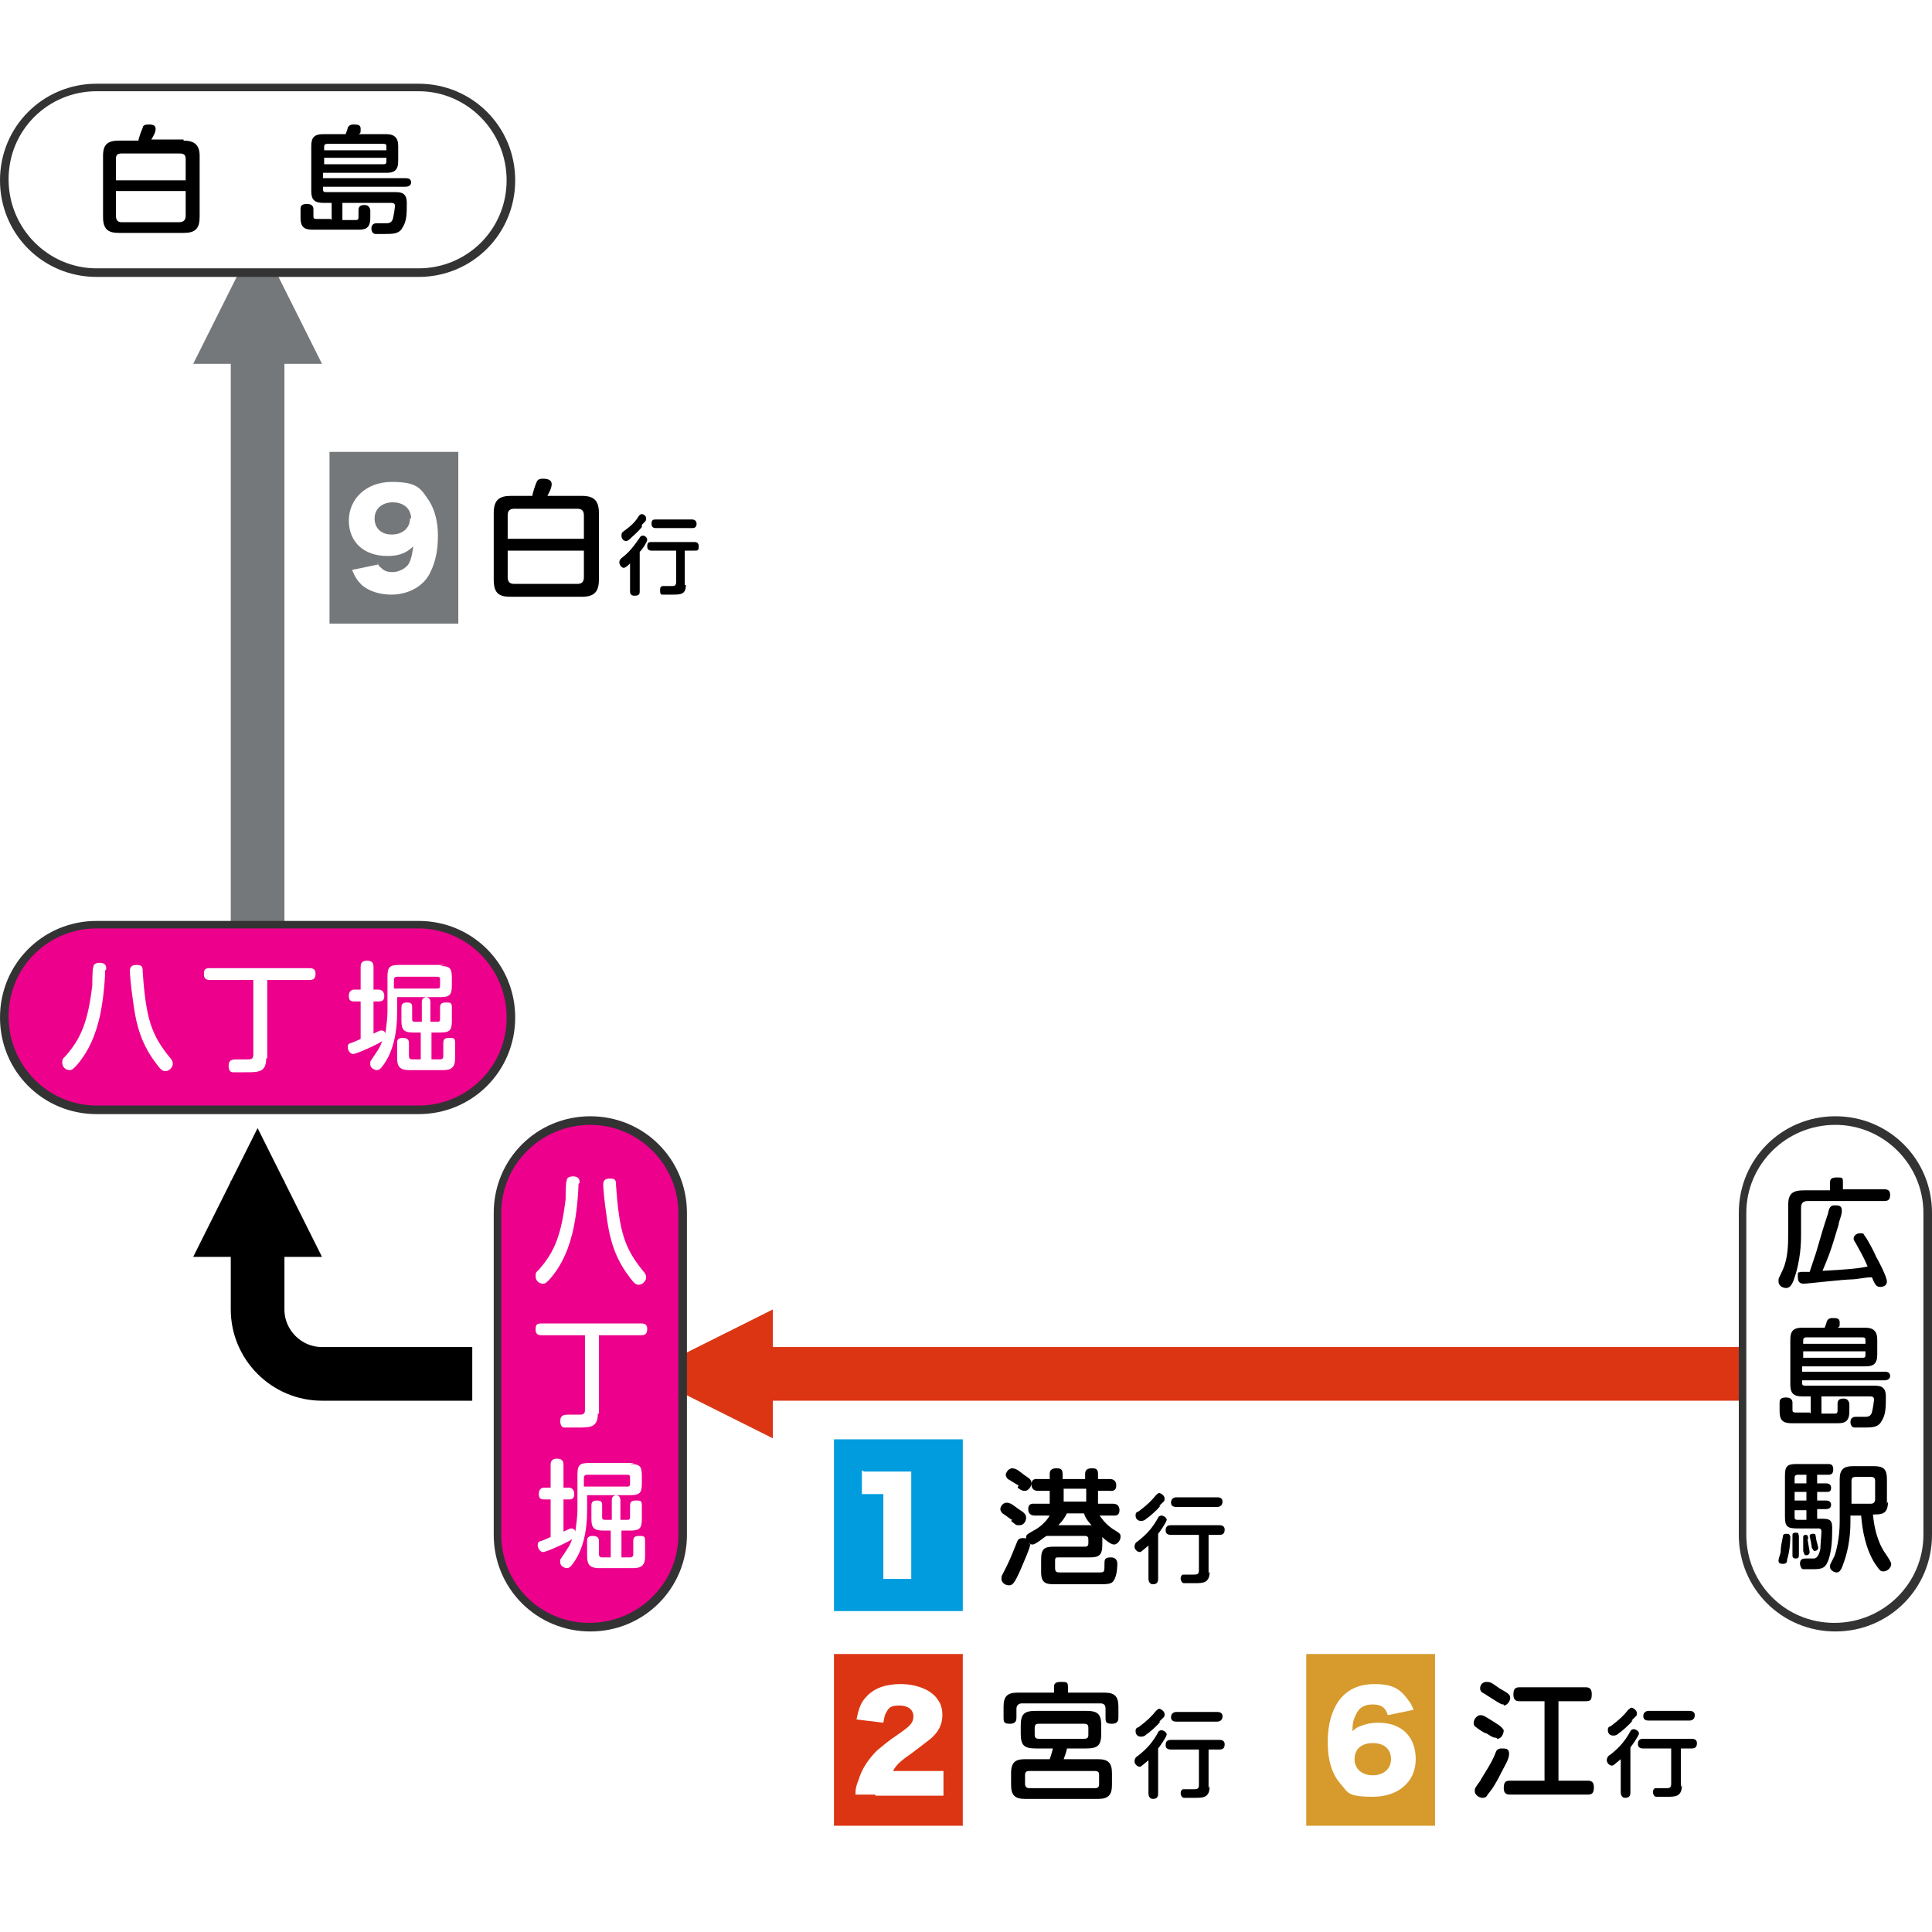 <?xml version="1.0" encoding="UTF-8"?>
<svg xmlns="http://www.w3.org/2000/svg" width="180" height="180" version="1.1" viewBox="0 0 180 180">
  <defs>
    <style>
      .cls-1 {
        stroke: #dc3513;
      }

      .cls-1, .cls-2, .cls-3 {
        fill: none;
        stroke-miterlimit: 10;
        stroke-width: 5px;
      }

      .cls-4 {
        fill: #dc3513;
      }

      .cls-5 {
        fill: #ec008c;
      }

      .cls-2 {
        stroke: #75787b;
      }

      .cls-6 {
        fill: #009cde;
      }

      .cls-7 {
        fill: #fff;
      }

      .cls-8 {
        fill: #d69a2d;
      }

      .cls-3 {
        stroke: #000;
      }

      .cls-9 {
        fill: #75787b;
      }

      .cls-10 {
        fill: #333;
      }
    </style>
  </defs>
  <!-- Generator: Adobe Illustrator 28.7.7, SVG Export Plug-In . SVG Version: 1.2.0 Build 194)  -->
  <g>
    <g id="_図" data-name="図">
      <rect class="cls-7" width="180" height="180"/>
      <line class="cls-2" x1="24" y1="88.3" x2="24" y2="32.3"/>
      <polygon class="cls-9" points="24 21.9 18 33.9 30 33.9 24 21.9"/>
      <line class="cls-1" x1="162.1" y1="128" x2="70.1" y2="128"/>
      <polygon class="cls-4" points="60 128 72 134 72 122 60 128"/>
      <path class="cls-3" d="M24,110v12c0,3.3,2.7,6,6,6h14"/>
      <polygon points="24 105.1 18 117.1 30 117.1 24 105.1"/>
      <g>
        <path class="cls-7" d="M9,25.4C4.2,25.4.4,21.5.4,16.8s3.9-8.6,8.6-8.6h30c4.8,0,8.6,3.9,8.6,8.6s-3.9,8.6-8.6,8.6H9Z"/>
        <path class="cls-10" d="M39,8.5c4.5,0,8.2,3.7,8.2,8.3s-3.7,8.2-8.2,8.2H9c-4.5,0-8.2-3.7-8.2-8.3s3.7-8.2,8.2-8.2h30M39,7.8H9C4,7.8,0,11.8,0,16.8h0c0,5,4,9,9,9h30c5,0,9-4,9-9h0c0-5-4-9-9-9h0Z"/>
      </g>
      <g>
        <path class="cls-5" d="M9,103.4c-4.8,0-8.6-3.9-8.6-8.6s3.9-8.6,8.6-8.6h30c4.8,0,8.6,3.9,8.6,8.6s-3.9,8.6-8.6,8.6H9Z"/>
        <path class="cls-10" d="M39,86.5c4.5,0,8.2,3.7,8.2,8.3s-3.7,8.2-8.2,8.2H9c-4.5,0-8.2-3.7-8.2-8.3s3.7-8.2,8.2-8.2h30M39,85.8H9c-5,0-9,4-9,9h0c0,5,4,9,9,9h30c5,0,9-4,9-9h0c0-5-4-9-9-9h0Z"/>
      </g>
      <g>
        <path class="cls-5" d="M55,151.6c-4.8,0-8.6-3.9-8.6-8.6v-30c0-4.8,3.9-8.6,8.6-8.6s8.6,3.9,8.6,8.6v30c0,4.8-3.9,8.6-8.6,8.6Z"/>
        <path class="cls-10" d="M55,104.8c4.5,0,8.2,3.7,8.2,8.2v30c0,4.5-3.7,8.2-8.3,8.2s-8.2-3.7-8.2-8.2v-30c0-4.5,3.7-8.2,8.3-8.2M55,104h0c-5,0-9,4-9,9v30c0,5,4,9,9,9h0c5,0,9-4,9-9v-30c0-5-4-9-9-9h0Z"/>
      </g>
      <g>
        <path class="cls-7" d="M171,151.6c-4.8,0-8.6-3.9-8.6-8.6v-30c0-4.8,3.9-8.6,8.6-8.6s8.6,3.9,8.6,8.6v30c0,4.8-3.9,8.6-8.6,8.6Z"/>
        <path class="cls-10" d="M171,104.8c4.5,0,8.2,3.7,8.2,8.2v30c0,4.5-3.7,8.2-8.3,8.2s-8.2-3.7-8.2-8.2v-30c0-4.5,3.7-8.2,8.3-8.2M171,104h0c-5,0-9,4-9,9v30c0,5,4,9,9,9h0c5,0,9-4,9-9v-30c0-5-4-9-9-9h0Z"/>
      </g>
      <rect class="cls-9" x="30.7" y="42.1" width="12" height="16"/>
      <rect class="cls-6" x="77.7" y="134.1" width="12" height="16"/>
      <rect class="cls-4" x="77.7" y="154.1" width="12" height="16"/>
      <rect class="cls-8" x="121.7" y="154.1" width="12" height="16"/>
    </g>
    <g id="_アウトライン" data-name="アウトライン">
      <path class="cls-7" d="M35.2,52.4c0,.3.2.4.3.5.3.3.6.4,1.1.4s1.2-.3,1.5-.8c.2-.4.3-.8.4-1.6-.6.6-1.3.9-2.4.9-2.2,0-3.6-1.3-3.6-3.3s1.6-3.6,4-3.6,2.7.6,3.5,1.8c.5.8.8,1.9.8,3.2s-.2,2.4-.7,3.4c-.4.9-1.2,1.5-2,1.8-.5.2-1.1.3-1.6.3-1.1,0-2.1-.3-2.8-.9-.4-.4-.6-.7-.9-1.4l2.4-.5ZM38.3,48.3c0-.9-.7-1.5-1.7-1.5s-1.7.6-1.7,1.5.6,1.5,1.6,1.5,1.7-.6,1.7-1.5Z"/>
      <path class="cls-7" d="M80.5,137.1c.4,0,.7,0,1.4,0h1.5c.9,0,1,0,1.5,0,0,.6,0,1.1,0,1.9v6.3c0,.7,0,1.2,0,1.8h-2.6c0-.6,0-1.1,0-1.8v-6.1h-.5c-.5,0-.9,0-1.5,0v-2.2Z"/>
      <path class="cls-7" d="M81.5,167.2c-1.1,0-1.4,0-1.8,0,0-.6.1-.9.3-1.4.3-1,.9-1.9,1.7-2.7.5-.4.9-.8,2.1-1.6,1-.7,1.3-1,1.3-1.6s-.5-1-1.3-1-1,.2-1.2.6c-.2.3-.2.5-.3,1l-2.5-.3c.2-1,.4-1.6.9-2.1.7-.8,1.8-1.2,3.2-1.2s2.9.5,3.5,1.5c.3.4.4.9.4,1.4,0,.9-.4,1.6-1.1,2.2-.4.3-.5.4-1.7,1.3-1,.7-1.5,1.1-1.8,1.7h2.8c.9,0,1.5,0,1.9,0v2.3c-.7,0-1.2,0-2.1,0h-4.2Z"/>
      <path class="cls-7" d="M129.3,159.8c-.2-.7-.6-1-1.4-1s-1.3.3-1.6,1c-.2.4-.3.8-.3,1.5.3-.3.5-.4.8-.5.5-.2,1-.3,1.6-.3,2.2,0,3.5,1.3,3.5,3.4s-1.6,3.5-4,3.5-2.3-.4-3-1.2c-.8-.9-1.2-2.2-1.2-3.9s.4-2.9,1-3.8c.8-1.1,1.9-1.6,3.4-1.6s2.2.4,2.8,1.1c.3.4.6.7.8,1.3l-2.4.5ZM126.2,163.9c0,.9.7,1.5,1.7,1.5s1.7-.6,1.7-1.5-.6-1.5-1.7-1.5-1.7.6-1.7,1.5Z"/>
      <g>
        <path d="M54.2,46.2c1.1,0,1.6.4,1.6,1.6v6.2c0,1.2-.5,1.6-1.6,1.6h-6.6c-1.1,0-1.6-.3-1.6-1.6v-6.2c0-1.2.5-1.6,1.6-1.6h2c0-.2.3-1.1.4-1.3.1-.2.2-.3.6-.3s.8.1.8.5-.3.9-.4,1.1h3.2ZM47.3,50.2h7.1v-2.2c0-.4-.2-.6-.6-.6h-5.9c-.5,0-.6.3-.6.6v2.2ZM47.3,51.3v2.5c0,.4.2.6.6.6h5.9c.4,0,.6-.2.6-.6v-2.5h-7.1Z"/>
        <path d="M58.8,52.4c-.5.5-.6.5-.7.5-.2,0-.4-.3-.4-.5s.1-.3.2-.4c.8-.6,1.2-1.2,1.7-1.9,0-.1.2-.2.3-.2.2,0,.4.2.4.4s-.6,1.1-.7,1.1v3.7c0,.3-.1.4-.5.4s-.4-.3-.4-.4v-2.8ZM59.8,49.1c-.3.4-.9.9-1.1,1.1-.2.2-.3.2-.4.2-.2,0-.4-.2-.4-.5s.1-.3.2-.4c.7-.5,1.1-.9,1.4-1.4,0,0,.1-.2.3-.2s.4.2.4.4,0,.2-.4.6ZM63.9,54.5c0,.9-.5.9-1.3.9s-.7,0-.9,0c-.2,0-.2-.2-.2-.4s0-.3.2-.4c0,0,.2,0,.3,0,0,0,.6,0,.6,0,.2,0,.4,0,.4-.4v-2.9h-2.3c-.1,0-.4,0-.4-.4s.2-.4.4-.4h4c.1,0,.4,0,.4.4s-.1.4-.4.4h-.9v3.2ZM61.1,49.2c-.1,0-.4,0-.4-.4s.2-.4.4-.4h3.4c0,0,.4,0,.4.4s-.3.4-.4.4h-3.4Z"/>
      </g>
      <g>
        <path d="M94.3,141.6c-.1,0-.7-.5-.9-.6,0,0-.2-.2-.2-.4s.2-.6.6-.6.8.4,1.1.6c.5.3.7.5.7.8s-.2.7-.6.7-.3,0-.8-.4ZM96,143.8c0,.4-.7,1.9-.9,2.4-.6,1.4-.8,1.5-1.1,1.5-.4,0-.7-.3-.7-.6s0-.2.5-1.2c.4-.8.6-1.4.9-2.1.1-.3.2-.5.6-.5s.6.1.6.6ZM94.9,138.4c-.2-.1-.8-.5-1-.6-.1-.1-.2-.3-.2-.4s.2-.6.6-.6.7.3,1.1.6c.6.4.7.5.7.8s-.3.7-.6.7c-.2,0-.3,0-.7-.3ZM102.3,141c.3.4.6.9,1.3,1.4.8.5.8.5.8.8s-.3.7-.6.7-.8-.4-1.1-.7v.7c0,1-.3,1.2-1.2,1.2h-2.9c-.2,0-.3,0-.3.3v.7c0,.4.2.4.5.4h3.5c.6,0,.6,0,.6-.7,0-.5,0-.7.6-.7s.6.5.6.6,0,1-.3,1.5c-.2.4-.6.4-1.5.4h-4c-.7,0-1.3,0-1.3-1.1v-1.2c0-1,.3-1.2,1.2-1.2h2.9c.2,0,.3-.1.3-.3v-.4c0-.2-.1-.3-.3-.3h-3.3c-.2,0-.2,0-.3,0-.2.1-1,.8-1.3.8s-.6-.3-.6-.6,0-.3.7-.7c.4-.2,1.1-.7,1.5-1.4h-1.4c-.1,0-.6,0-.6-.6s.5-.5.6-.5h1.4v-1.2h-1.1c-.1,0-.6,0-.6-.6s.5-.5.6-.5h1.1v-.5c0-.4.3-.5.6-.5s.6,0,.6.5v.5h2.1v-.5c0-.4.3-.5.6-.5s.6,0,.6.5v.5h1.1c.1,0,.6,0,.6.6s-.5.5-.6.5h-1.1v1.2h1.4c.1,0,.6,0,.6.6s-.5.5-.6.5h-1.5ZM99.4,141c-.2.4-.4.7-.8,1.1h3.1c-.3-.3-.6-.7-.7-1.1h-1.6ZM101.2,138.7h-2.1v1.2h2.1v-1.2Z"/>
        <path d="M107,144c-.6.5-.7.6-.8.6-.3,0-.5-.3-.5-.5s.1-.4.3-.5c.9-.7,1.4-1.3,1.9-2.2,0-.1.2-.2.3-.2.2,0,.5.2.5.4s-.7,1.2-.8,1.3v4.2c0,.4-.2.5-.5.5s-.4-.3-.4-.5v-3.1ZM108.1,140.3c-.3.4-1,1-1.3,1.2-.2.2-.4.2-.5.2-.3,0-.5-.2-.5-.5s.1-.3.3-.4c.8-.6,1.2-1,1.6-1.5,0,0,.2-.2.3-.2s.5.2.5.5,0,.2-.5.7ZM112.7,146.4c0,1.1-.6,1.1-1.4,1.1s-.8,0-1,0c-.2,0-.3-.3-.3-.4s0-.3.2-.4c0,0,.2,0,.3,0,.1,0,.6,0,.7,0,.3,0,.5,0,.5-.4v-3.3h-2.6c-.1,0-.5,0-.5-.4s.2-.5.5-.5h4.5c.1,0,.5,0,.5.4s-.2.5-.5.5h-1v3.6ZM109.6,140.4c-.1,0-.5,0-.5-.4s.3-.5.5-.5h3.8c.1,0,.5,0,.5.4s-.3.5-.5.5h-3.8Z"/>
      </g>
      <g>
        <path d="M95.2,158.7c-.3,0-.5.2-.5.5v.8c0,.2,0,.6-.6.6s-.6-.2-.6-.6v-1c0-1,.4-1.3,1.3-1.3h3.4v-.5c0-.2,0-.5.6-.5s.7,0,.7.5v.5h3.4c.9,0,1.3.3,1.3,1.3v1c0,.2,0,.6-.6.6s-.6-.2-.6-.6v-.8c0-.3-.1-.5-.5-.5h-7.3ZM96.5,162.9c-1.1,0-1.4-.3-1.4-1.4v-.7c0-1.1.3-1.4,1.4-1.4h4.7c1.1,0,1.4.3,1.4,1.4v.7c0,1.1-.3,1.4-1.4,1.4h-1.8c0,.2-.2.7-.3,1h3.2c.9,0,1.3.3,1.3,1.3v1.1c0,1-.4,1.3-1.3,1.3h-6.8c-.9,0-1.3-.3-1.3-1.3v-1.1c0-1.1.5-1.3,1.3-1.3h2.3c.1-.3.2-.6.3-1h-1.6ZM102.4,165.4c0-.2,0-.4-.4-.4h-6.1c-.3,0-.4.1-.4.4v.8c0,.3.2.4.4.4h6.1c.3,0,.4-.1.4-.4v-.8ZM101.4,161c0-.3-.1-.4-.4-.4h-4.2c-.2,0-.4,0-.4.4v.6c0,.3.1.4.4.4h4.2c.4,0,.4-.2.4-.4v-.6Z"/>
        <path d="M107,164c-.6.5-.7.6-.8.6-.3,0-.5-.3-.5-.5s.1-.4.3-.5c.9-.7,1.4-1.3,1.9-2.2,0-.1.2-.2.3-.2.2,0,.5.2.5.4s-.7,1.2-.8,1.3v4.2c0,.4-.2.5-.5.5s-.4-.3-.4-.5v-3.1ZM108.1,160.4c-.3.4-1,1-1.3,1.2-.2.2-.4.2-.5.2-.3,0-.5-.2-.5-.5s.1-.3.3-.4c.8-.6,1.2-1,1.6-1.5,0,0,.2-.2.3-.2s.5.2.5.5,0,.2-.5.7ZM112.7,166.4c0,1.1-.6,1.1-1.4,1.1s-.8,0-1,0c-.2,0-.3-.3-.3-.4s0-.3.2-.4c0,0,.2,0,.3,0,.1,0,.6,0,.7,0,.3,0,.5,0,.5-.4v-3.3h-2.6c-.1,0-.5,0-.5-.4s.2-.5.5-.5h4.5c.1,0,.5,0,.5.4s-.2.5-.5.5h-1v3.6ZM109.6,160.4c-.1,0-.5,0-.5-.4s.3-.5.5-.5h3.8c.1,0,.5,0,.5.4s-.3.5-.5.5h-3.8Z"/>
      </g>
      <g>
        <path d="M137.9,165.9c.3-.5,1.1-1.7,1.4-2.5.1-.3.2-.5.6-.5s.7,0,.7.5-.4,1.1-.6,1.5c-.6,1.2-.9,1.7-1.4,2.3-.1.2-.2.3-.5.3s-.7-.3-.7-.6,0-.3.6-1.1ZM139.4,161.9c-.2,0-.3,0-.9-.4-.2,0-.9-.5-1-.6-.2-.1-.2-.3-.2-.4,0-.3.3-.7.6-.7s.3,0,1.4.7c.5.3.7.5.8.7,0,.3-.2.8-.6.8ZM140.1,158.8c-.2,0-.2,0-.7-.3,0,0-.8-.5-1.1-.7-.2-.1-.4-.2-.4-.5s.2-.6.6-.6.5.1,1.2.6c.9.5,1,.6,1,.9,0,.3-.3.7-.6.7ZM145.1,165.9h2.8c.2,0,.6,0,.6.6s-.2.7-.6.7h-7.2c-.2,0-.6,0-.6-.6s.2-.7.6-.7h3.2v-7.4h-2.3c-.2,0-.6,0-.6-.6s.2-.7.6-.7h6.1c.2,0,.6,0,.6.6s-.1.7-.6.7h-2.5v7.4Z"/>
        <path d="M151,163.9c-.6.5-.7.6-.8.6-.3,0-.5-.3-.5-.5s.1-.4.3-.5c.9-.7,1.4-1.3,1.9-2.2,0-.1.2-.2.3-.2.2,0,.5.2.5.4s-.7,1.2-.8,1.3v4.2c0,.4-.2.5-.5.5s-.4-.3-.4-.5v-3.1ZM152.1,160.3c-.3.4-1,1-1.3,1.2-.2.2-.4.2-.5.2-.3,0-.5-.2-.5-.5s.1-.3.3-.4c.8-.6,1.2-1,1.6-1.5,0,0,.2-.2.3-.2s.5.2.5.5,0,.2-.5.7ZM156.7,166.3c0,1.1-.6,1.1-1.4,1.1s-.8,0-1,0c-.2,0-.3-.3-.3-.4s0-.3.2-.4c0,0,.2,0,.3,0,.1,0,.6,0,.7,0,.3,0,.5,0,.5-.4v-3.3h-2.6c-.1,0-.5,0-.5-.4s.2-.5.5-.5h4.5c.1,0,.5,0,.5.4s-.2.5-.5.5h-1v3.6ZM153.6,160.3c-.1,0-.5,0-.5-.4s.3-.5.5-.5h3.8c.1,0,.5,0,.5.4s-.3.5-.5.5h-3.8Z"/>
      </g>
      <g>
        <path d="M17.1,13.1c1,0,1.5.4,1.5,1.4v5.7c0,1.1-.4,1.5-1.5,1.5h-6c-1,0-1.5-.3-1.5-1.5v-5.7c0-1.1.5-1.4,1.5-1.4h1.8c0-.2.3-1,.4-1.2,0-.2.2-.3.5-.3s.7,0,.7.4-.3.8-.4,1h3ZM10.8,16.8h6.5v-2c0-.4-.2-.5-.6-.5h-5.4c-.4,0-.5.2-.5.5v2ZM10.8,17.8v2.3c0,.3.1.6.5.6h5.4c.4,0,.6-.2.6-.6v-2.3h-6.5Z"/>
        <path d="M30.9,20.5v-1.6h-.8c-.8,0-1.1-.3-1.1-1.1v-4.2c0-.8.3-1.1,1.1-1.1h2.1c0,0,.2-.5.2-.6,0,0,.1-.3.5-.3s.7,0,.7.4,0,.4-.2.5h2.6c.7,0,1.1.3,1.1,1.1v1.4c0,.9-.4,1.1-1.1,1.1h-5.9v.5h7.7c.3,0,.5.1.5.4s-.3.4-.5.4h-7.7v.2c0,.2,0,.3.3.3h6.3c.6,0,1.2,0,1.2,1s0,1.7-.4,2.3c-.3.6-.9.6-1.7.6s-.5,0-.8,0c-.4,0-.4-.5-.4-.5,0-.5.4-.5.5-.5s.7,0,.9,0c.3,0,.5-.1.6-.4.1-.4.2-1.1.2-1.2,0-.3-.2-.3-.5-.3h-4.4v1.6h1.2c.2,0,.3,0,.3-.3v-.6c0-.4.2-.5.6-.5s.5.4.5.5v.7c0,1-.5,1.1-1.1,1.1h-4.3c-.8,0-1.1-.3-1.1-1.1v-.8c0-.2,0-.5.6-.5s.6.4.6.5v.6c0,.2,0,.3.3.3h1.3ZM30.2,14h5.8v-.3c0-.2,0-.3-.3-.3h-5.2c-.3,0-.3.2-.3.3v.3ZM36,14.7h-5.8v.6h5.5c.2,0,.3,0,.3-.3v-.3Z"/>
      </g>
      <g>
        <path class="cls-7" d="M9.8,90.4c0,.3-.1,2.8-.6,4.7-.5,2-1.3,3.3-2.1,4.2-.3.3-.4.4-.6.4-.4,0-.7-.3-.7-.7s.1-.4.3-.6c1.5-1.7,2.1-3.3,2.5-6.6,0-.3,0-1.6.1-1.7,0-.3.3-.4.6-.4.6,0,.6.4.6.6ZM13.3,90.6c.3,4.3.8,5.8,2.5,7.9.2.2.3.4.3.6,0,.4-.4.7-.7.7s-.5-.2-1.2-1.2c-1.3-1.9-1.6-3.8-1.8-5.3-.2-1.3-.3-2.6-.3-2.8s0-.6.6-.6.6.2.6.8Z"/>
        <path class="cls-7" d="M24.8,98.6c0,1.3-.7,1.3-1.9,1.3s-1,0-1.2,0c-.4,0-.4-.5-.4-.6,0-.6.4-.6.8-.6s.9,0,1,0c.2,0,.5,0,.5-.4v-7h-4c-.2,0-.6,0-.6-.5s.1-.6.6-.6h9.2c.2,0,.6,0,.6.5s-.2.6-.6.6h-3.9v7.3Z"/>
        <path class="cls-7" d="M41,90c.9,0,1.1.2,1.1,1.1v.7c0,.9-.2,1.1-1.1,1.1h-1.4c.4,0,.5.2.5.5v1.8h.6c.2,0,.3,0,.3-.3v-1c0-.2,0-.5.5-.5s.6,0,.6.5v1.2c0,.9-.2,1.1-1.1,1.1h-.8v2.5h.8c.2,0,.3-.1.3-.3v-1.2c0-.2,0-.5.5-.5s.6,0,.6.5v1.4c0,.8-.3,1.1-1.1,1.1h-3.2c-.8,0-1.1-.3-1.1-1.1v-1.4c0-.2,0-.5.5-.5s.6.2.6.5v1.2c0,.2.1.3.3.3h.8v-2.5h-.7c-.9,0-1.1-.3-1.1-1.1v-1.2c0-.2,0-.5.5-.5s.5.2.5.5v1c0,.2,0,.3.3.3h.6v-1.8c0-.2,0-.4.4-.5h-2.7v1.4c0,2-.4,3.9-1.5,5.2-.1.1-.2.2-.4.2s-.6-.2-.6-.5,0-.2,0-.3c.8-1.2.9-1.3,1.1-1.9-.4.3-2.4,1.2-2.7,1.2s-.5-.4-.5-.6,0-.3.2-.4c.1,0,.8-.3,1-.4v-3.5h-.6c-.2,0-.5,0-.5-.5s.3-.6.5-.6h.6v-2.1c0-.2,0-.6.6-.6s.6.4.6.6v2.1h.5c.4,0,.5.4.5.5,0,.3,0,.6-.5.6h-.5v3c.2-.1.6-.3.7-.3.3,0,.4.2.4.3.1-.7.2-1.5.2-2v-3.3c0-.9.2-1.1,1.1-1.1h4.2ZM36.7,92.1h4c.2,0,.3,0,.3-.3v-.5c0-.2,0-.3-.3-.3h-3.7c-.2,0-.3.1-.3.3v.8Z"/>
      </g>
      <g>
        <path class="cls-7" d="M53.9,110.3c0,.3-.1,2.8-.6,4.7-.5,2-1.3,3.3-2.1,4.2-.3.3-.4.4-.6.4-.4,0-.7-.3-.7-.7s.1-.4.3-.6c1.5-1.7,2.1-3.3,2.5-6.6,0-.3,0-1.6.1-1.7,0-.3.3-.4.6-.4.6,0,.6.4.6.6ZM57.4,110.5c.3,4.3.8,5.8,2.5,7.9.2.2.3.4.3.6,0,.4-.4.7-.7.7s-.5-.2-1.2-1.2c-1.3-1.9-1.6-3.8-1.8-5.3-.2-1.3-.3-2.6-.3-2.8s0-.6.6-.6.6.2.6.8Z"/>
        <path class="cls-7" d="M55.7,131.7c0,1.3-.7,1.3-1.9,1.3s-1,0-1.2,0c-.4,0-.4-.5-.4-.6,0-.6.4-.6.8-.6s.9,0,1,0c.2,0,.5,0,.5-.4v-7h-4c-.2,0-.6,0-.6-.5s.1-.6.6-.6h9.2c.2,0,.6,0,.6.5s-.2.6-.6.6h-3.9v7.3Z"/>
        <path class="cls-7" d="M58.7,136.4c.9,0,1.1.2,1.1,1.1v.7c0,.9-.2,1.1-1.1,1.1h-1.4c.4,0,.5.2.5.5v1.8h.6c.2,0,.3,0,.3-.3v-1c0-.2,0-.5.5-.5s.6,0,.6.5v1.2c0,.9-.2,1.1-1.1,1.1h-.8v2.5h.8c.2,0,.3-.1.3-.3v-1.2c0-.2,0-.5.5-.5s.6,0,.6.5v1.4c0,.8-.3,1.1-1.1,1.1h-3.2c-.8,0-1.1-.3-1.1-1.1v-1.4c0-.2,0-.5.5-.5s.6.2.6.5v1.2c0,.2.1.3.3.3h.8v-2.5h-.7c-.9,0-1.1-.3-1.1-1.1v-1.2c0-.2,0-.5.5-.5s.5.2.5.5v1c0,.2,0,.3.3.3h.6v-1.8c0-.2,0-.4.4-.5h-2.7v1.4c0,2-.4,3.9-1.5,5.2-.1.1-.2.2-.4.2s-.6-.2-.6-.5,0-.2,0-.3c.8-1.2.9-1.3,1.1-1.9-.4.3-2.4,1.2-2.7,1.2s-.5-.4-.5-.6,0-.3.2-.4c.1,0,.8-.3,1-.4v-3.5h-.6c-.2,0-.5,0-.5-.5s.3-.6.5-.6h.6v-2.1c0-.2,0-.6.6-.6s.6.4.6.6v2.1h.5c.4,0,.5.4.5.5,0,.3,0,.6-.5.6h-.5v3c.2-.1.6-.3.7-.3.3,0,.4.2.4.3.1-.7.2-1.5.2-2v-3.3c0-.9.2-1.1,1.1-1.1h4.2ZM54.4,138.5h4c.2,0,.3,0,.3-.3v-.5c0-.2,0-.3-.3-.3h-3.7c-.2,0-.3.1-.3.3v.8Z"/>
      </g>
      <g>
        <path d="M170.5,110.2c0-.2,0-.5.6-.5s.6,0,.6.5v.6h3.8c.2,0,.6,0,.6.5s-.2.6-.6.6h-7.1c-.4,0-.6.2-.6.6v2.5c0,.6,0,2.4-.7,4.3-.2.5-.4.7-.7.7s-.7-.2-.7-.6,0-.2.4-1.1c.5-1.1.5-2.5.5-3.3v-2.7c0-1.1.4-1.4,1.5-1.4h2.4v-.6ZM172.5,119.2c-.7,0-4.2.4-4.4.4s-.6,0-.6-.6,0-.4.3-.5c.1,0,.2,0,.8,0,.2-.6.4-1.2.6-1.8.5-1.7.6-2.1,1.1-3.6.1-.5.2-.8.6-.8s.7,0,.7.5-.3,1-.3,1.3c-.8,2.7-1,3.1-1.5,4.3,1.9-.1,3.3-.2,4.2-.4-.2-.5-.5-1.1-.9-1.8-.3-.6-.4-.6-.4-.8,0-.3.3-.5.6-.5s.3,0,.4.2c.2.2.9,1.5,1.1,2,.3.5,1,1.9,1,2.3s-.4.5-.6.5c-.4,0-.5-.2-.8-.9-.7,0-1.3.2-2,.2Z"/>
        <path d="M168.7,131.7v-1.6h-.8c-.8,0-1.1-.3-1.1-1.1v-4.2c0-.8.3-1.1,1.1-1.1h2.1c0,0,.2-.5.2-.6,0,0,.1-.3.5-.3s.7,0,.7.4,0,.4-.2.5h2.6c.7,0,1.1.3,1.1,1.1v1.4c0,.9-.4,1.1-1.1,1.1h-5.9v.5h7.7c.3,0,.5.1.5.4s-.3.4-.5.4h-7.7v.2c0,.2,0,.3.3.3h6.3c.6,0,1.2,0,1.2,1s0,1.7-.4,2.3c-.3.6-.9.6-1.7.6s-.5,0-.8,0c-.4,0-.4-.5-.4-.5,0-.5.4-.5.5-.5s.7,0,.9,0c.3,0,.5-.1.6-.4.1-.4.2-1.1.2-1.2,0-.3-.2-.3-.5-.3h-4.4v1.6h1.2c.2,0,.3,0,.3-.3v-.6c0-.4.2-.5.6-.5s.5.4.5.5v.7c0,1-.5,1.1-1.1,1.1h-4.3c-.8,0-1.1-.3-1.1-1.1v-.8c0-.2,0-.5.6-.5s.6.4.6.5v.6c0,.2,0,.3.3.3h1.3ZM168,125.2h5.8v-.3c0-.2,0-.3-.3-.3h-5.2c-.3,0-.3.2-.3.3v.3ZM173.8,125.9h-5.8v.6h5.5c.2,0,.3,0,.3-.3v-.3Z"/>
        <path d="M166.8,143.2c0,0,0,1.2-.3,2.1,0,.3-.1.4-.4.4s-.4-.1-.4-.3.2-.7.2-.8c0-.5.1-.9.2-1.4,0-.3.2-.3.4-.3.3,0,.3.3.3.3ZM169.3,138.2h.8c.1,0,.5,0,.5.4s-.2.4-.5.4h-.8v.8h.8c.1,0,.5,0,.5.4s-.4.4-.5.4h-.8v.9h.4c.6,0,1,0,1,.8s0,1.9-.3,2.9c-.3.9-.6,1-1.5,1s-.7,0-.9,0c-.2,0-.3-.4-.3-.5,0-.5.3-.5.7-.5s.6,0,.6,0c.3,0,.5-.4.6-.9,0-.4.1-1.3.1-1.6s-.2-.3-.3-.3h-2c-.9,0-1.1-.2-1.1-1.1v-3.8c0-.9.2-1.1,1.1-1.1h2.9c.2,0,.5,0,.5.5s-.3.5-.5.5h-1v.8ZM167.6,143.2c0,.4,0,1.1,0,1.5s0,.5-.3.5-.3-.2-.3-.3,0-.7,0-.8,0-.8,0-1,0-.3.3-.3.2,0,.3.3ZM168.3,138.2v-.8h-.8c-.3,0-.3.2-.3.3v.5h1.1ZM168.3,139h-1.1v.8h1.1v-.8ZM168.3,140.7h-1.1v.6c0,.2,0,.3.3.3h.8v-.9ZM168.4,143.3c0,.2.2,1.2.2,1.3,0,.3-.3.3-.3.3-.2,0-.2-.1-.3-.4,0-.4,0-.7,0-1,0-.1,0-.3,0-.3,0-.2.2-.2.2-.2.2,0,.2,0,.3.4ZM169.2,143.3c0,.2.2.8.2.9,0,.2-.2.3-.3.3-.2,0-.2-.2-.3-.3,0-.2-.2-1.1-.2-1.1,0,0,0-.2.3-.2s.2,0,.3.4ZM175.9,139.9c0,1.2-.6,1.2-1.4,1.2.2,2.2.9,3.2,1,3.4q.7,1,.7,1.2c0,.4-.4.7-.7.7s-.3,0-.8-.7c-.9-1.4-1.2-3.2-1.3-4.5h-1v.6c0,2.3-.6,3.7-.7,4-.2.6-.4.7-.6.7s-.6-.2-.6-.5,0-.2.4-1c.2-.5.5-1.8.5-3.2v-4c0-.9.4-1.2,1.2-1.2h2c.9,0,1.2.3,1.2,1.2v2.3ZM172.5,140.1h1.8c.3,0,.4-.2.4-.4v-1.7c0-.3-.1-.4-.4-.4h-1.4c-.3,0-.4.1-.4.4v2.2Z"/>
      </g>
    </g>
  </g>
</svg>